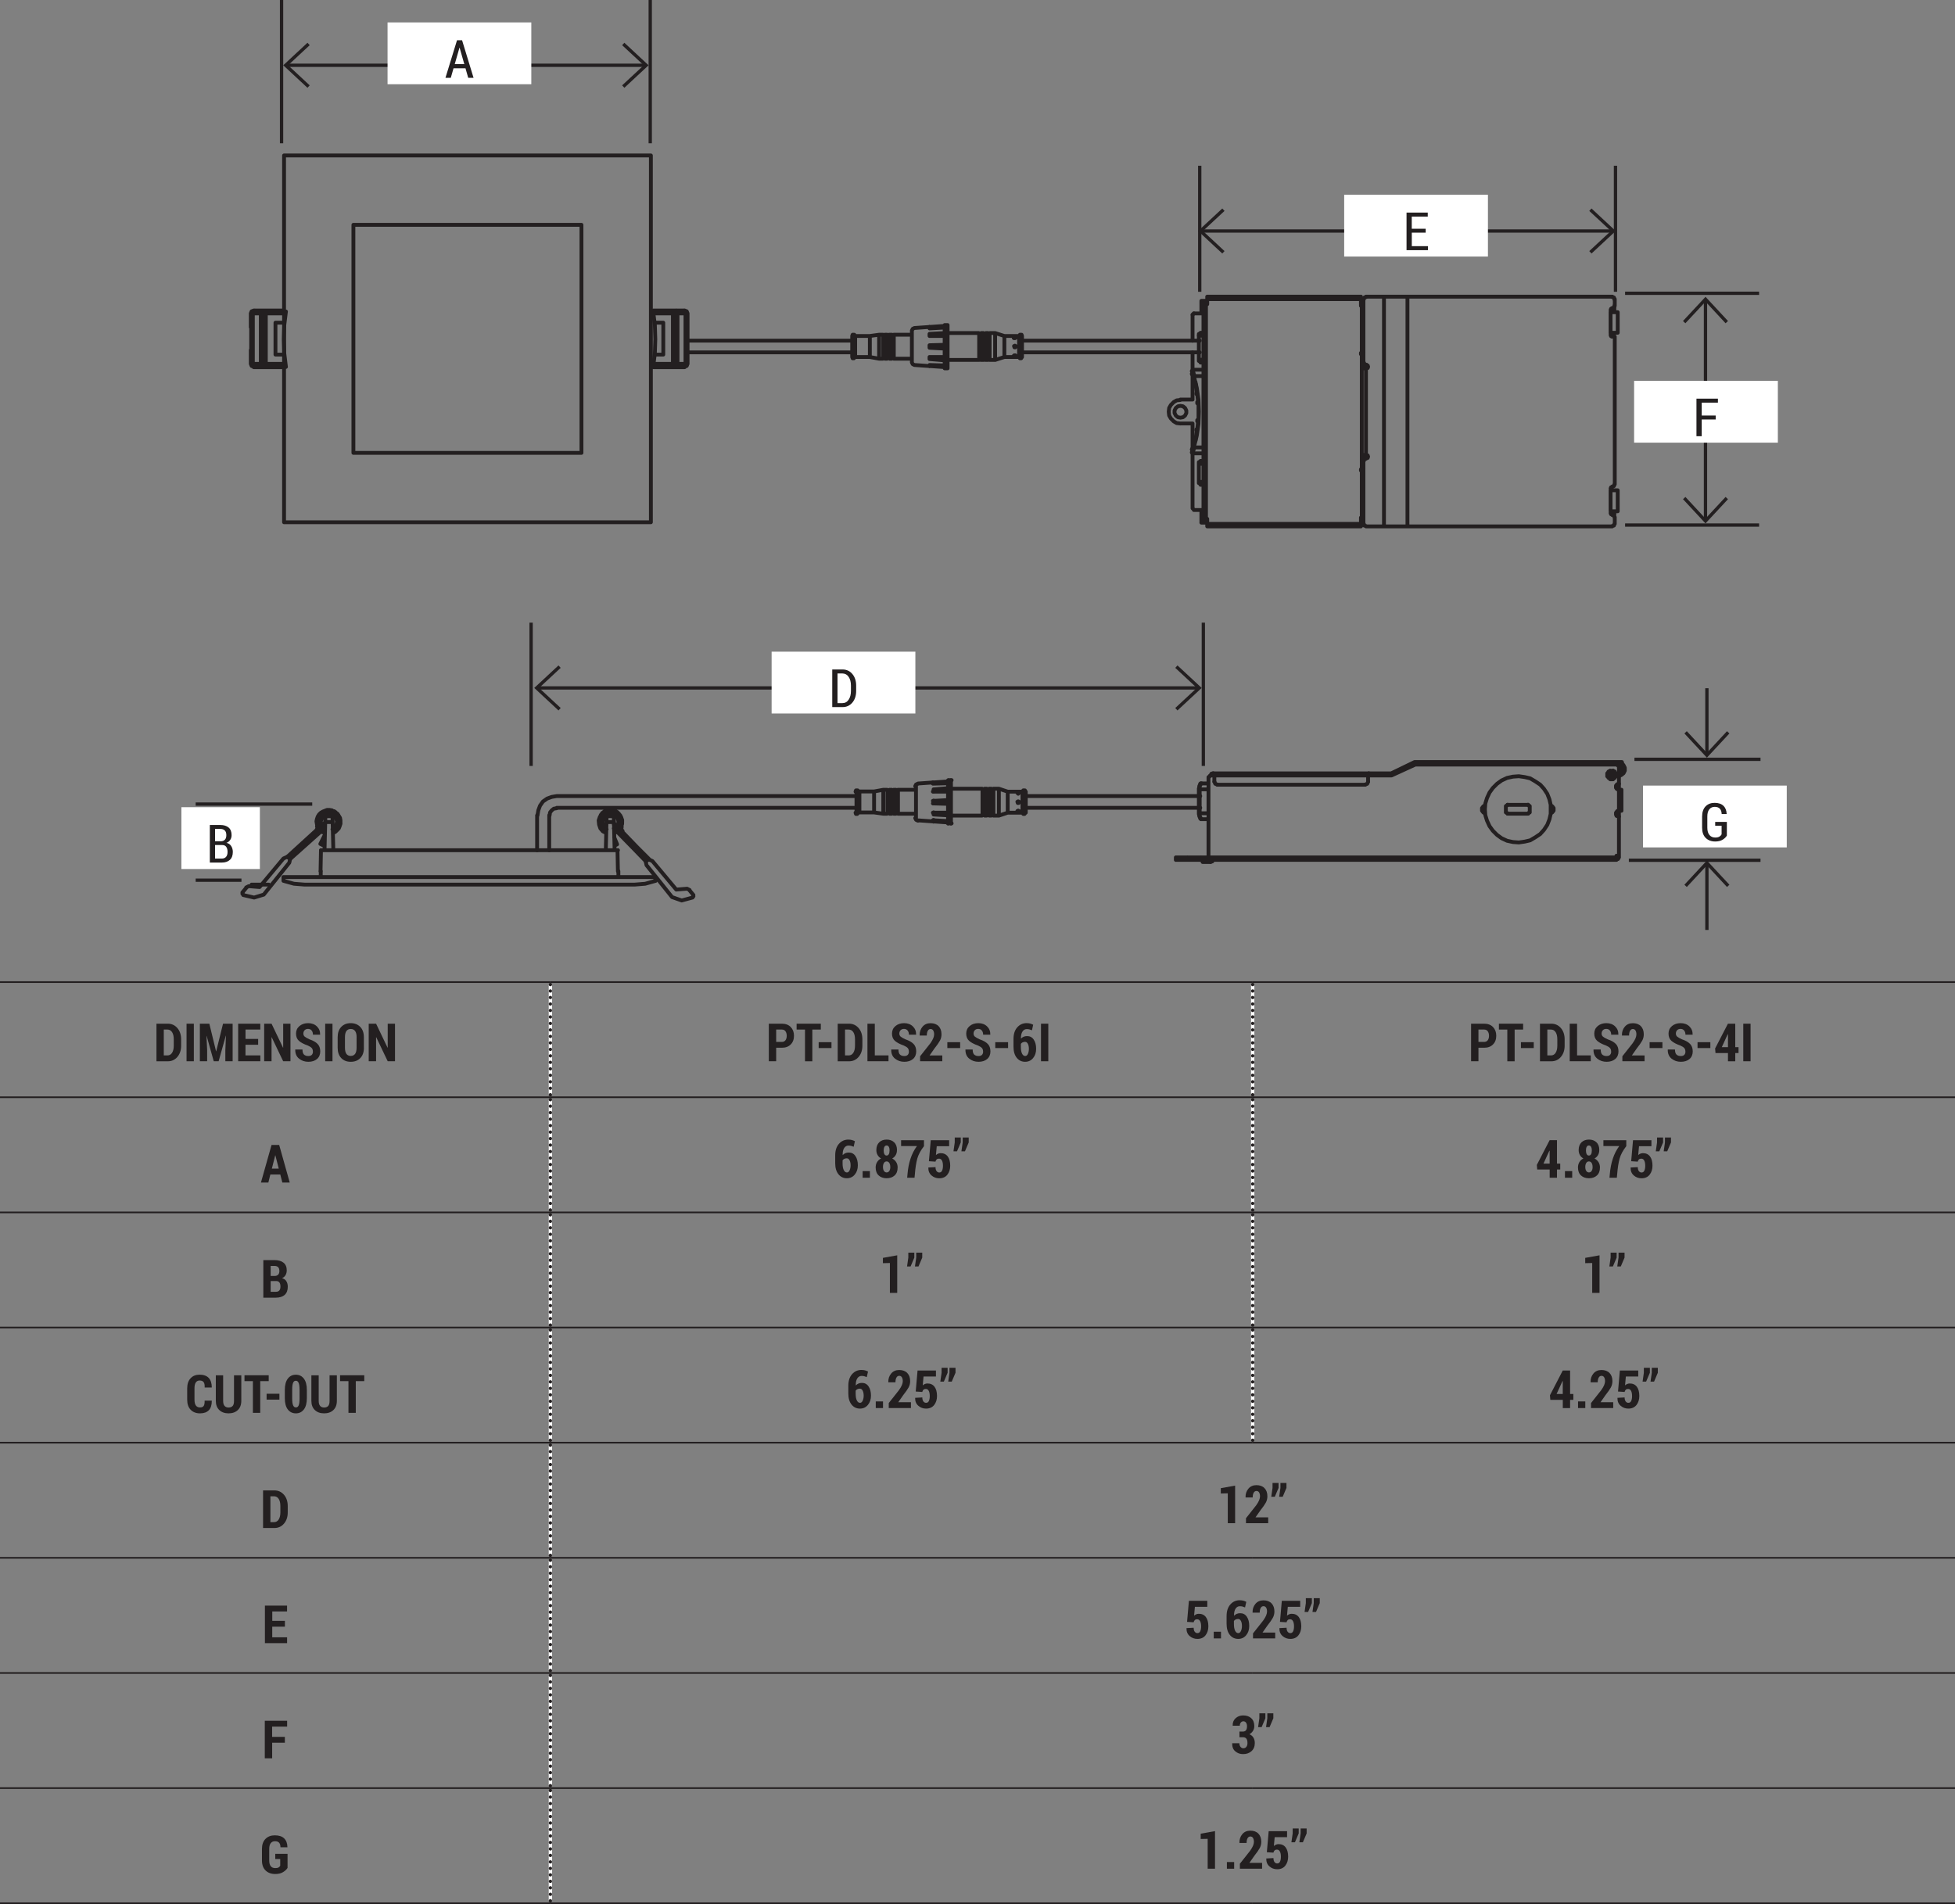<?xml version="1.0" encoding="UTF-8"?>
<svg id="Layer_1" xmlns="http://www.w3.org/2000/svg" viewBox="0 0 509.44 496.22">
  <rect x="0" y="0" width="509.44" height="496.22" fill="#808080" stroke="none"/>
  <defs>
    <style>
      .cls-1, .cls-2, .cls-3, .cls-4, .cls-5, .cls-6 {
        fill: none;
      }

      .cls-1, .cls-2, .cls-3, .cls-5, .cls-6 {
        stroke: #231f20;
      }

      .cls-1, .cls-2, .cls-4, .cls-6 {
        stroke-width: .86px;
      }

      .cls-1, .cls-5, .cls-6 {
        stroke-linecap: round;
        stroke-linejoin: round;
      }

      .cls-7 {
        fill: #231f20;
      }

      .cls-3 {
        stroke-width: .43px;
      }

      .cls-3, .cls-4 {
        stroke-miterlimit: 10;
      }

      .cls-4 {
        stroke: #fff;
      }

      .cls-8 {
        fill: #fff;
      }

      .cls-6 {
        stroke-dasharray: 0 1.69;
      }
    </style>
  </defs>
  <line class="cls-4" x1="143.42" y1="285.3" x2="143.42" y2="256.59"/>
  <line class="cls-4" x1="143.42" y1="315.31" x2="143.42" y2="286.59"/>
  <line class="cls-4" x1="143.42" y1="345.32" x2="143.42" y2="316.6"/>
  <line class="cls-4" x1="143.42" y1="375.33" x2="143.42" y2="346.61"/>
  <line class="cls-4" x1="143.42" y1="405.33" x2="143.42" y2="376.62"/>
  <line class="cls-4" x1="143.42" y1="435.34" x2="143.42" y2="406.62"/>
  <line class="cls-4" x1="143.42" y1="465.35" x2="143.42" y2="436.63"/>
  <line class="cls-4" x1="143.42" y1="495.35" x2="143.42" y2="466.64"/>
  <line class="cls-4" x1="326.43" y1="285.3" x2="326.43" y2="256.59"/>
  <line class="cls-4" x1="326.43" y1="315.31" x2="326.43" y2="286.59"/>
  <line class="cls-4" x1="326.43" y1="345.32" x2="326.43" y2="316.6"/>
  <line class="cls-4" x1="326.43" y1="375.33" x2="326.43" y2="346.61"/>
  <line class="cls-6" x1="143.42" y1="283.61" x2="143.42" y2="257.43"/>
  <path class="cls-1" d="M143.42,256.59h0M143.42,285.3h0"/>
  <line class="cls-6" x1="143.42" y1="313.62" x2="143.42" y2="287.44"/>
  <path class="cls-1" d="M143.42,286.59h0M143.42,315.31h0"/>
  <line class="cls-6" x1="143.42" y1="343.63" x2="143.42" y2="317.45"/>
  <path class="cls-1" d="M143.42,316.6h0M143.42,345.32h0"/>
  <line class="cls-6" x1="143.42" y1="373.64" x2="143.42" y2="347.45"/>
  <path class="cls-1" d="M143.42,346.61h0M143.42,375.33h0"/>
  <line class="cls-6" x1="143.42" y1="403.64" x2="143.42" y2="377.46"/>
  <path class="cls-1" d="M143.42,376.62h0M143.42,405.33h0"/>
  <line class="cls-6" x1="143.42" y1="433.65" x2="143.42" y2="407.47"/>
  <path class="cls-1" d="M143.42,406.62h0M143.42,435.34h0"/>
  <line class="cls-6" x1="143.42" y1="463.66" x2="143.42" y2="437.47"/>
  <path class="cls-1" d="M143.42,436.63h0M143.42,465.35h0"/>
  <line class="cls-6" x1="143.42" y1="493.67" x2="143.42" y2="467.48"/>
  <path class="cls-1" d="M143.42,466.64h0M143.42,495.35h0"/>
  <line class="cls-6" x1="326.43" y1="283.61" x2="326.43" y2="257.43"/>
  <path class="cls-1" d="M326.43,256.59h0M326.43,285.3h0"/>
  <line class="cls-6" x1="326.43" y1="313.62" x2="326.43" y2="287.44"/>
  <path class="cls-1" d="M326.43,286.59h0M326.43,315.31h0"/>
  <line class="cls-6" x1="326.43" y1="343.63" x2="326.43" y2="317.45"/>
  <path class="cls-1" d="M326.43,316.6h0M326.43,345.32h0"/>
  <line class="cls-6" x1="326.43" y1="373.64" x2="326.43" y2="347.45"/>
  <path class="cls-1" d="M326.43,346.61h0M326.43,375.33h0"/>
  <line class="cls-3" y1="255.94" x2="143.42" y2="255.94"/>
  <line class="cls-3" x1="143.42" y1="255.94" x2="326.43" y2="255.94"/>
  <line class="cls-3" x1="326.43" y1="255.94" x2="509.44" y2="255.94"/>
  <line class="cls-3" y1="285.95" x2="143.42" y2="285.95"/>
  <line class="cls-3" x1="143.42" y1="285.95" x2="326.43" y2="285.95"/>
  <line class="cls-3" x1="326.43" y1="285.95" x2="509.44" y2="285.95"/>
  <line class="cls-3" y1="315.96" x2="143.42" y2="315.96"/>
  <line class="cls-3" x1="143.42" y1="315.96" x2="326.43" y2="315.96"/>
  <line class="cls-3" x1="326.43" y1="315.96" x2="509.44" y2="315.96"/>
  <line class="cls-3" y1="345.96" x2="143.42" y2="345.96"/>
  <line class="cls-3" x1="143.42" y1="345.96" x2="326.43" y2="345.96"/>
  <line class="cls-3" x1="326.43" y1="345.96" x2="509.44" y2="345.96"/>
  <line class="cls-3" y1="375.97" x2="143.42" y2="375.97"/>
  <line class="cls-3" x1="143.42" y1="375.97" x2="326.43" y2="375.97"/>
  <line class="cls-3" x1="326.43" y1="375.97" x2="509.44" y2="375.97"/>
  <line class="cls-3" y1="405.98" x2="143.42" y2="405.98"/>
  <line class="cls-3" x1="143.42" y1="405.98" x2="326.43" y2="405.98"/>
  <line class="cls-3" x1="326.43" y1="405.98" x2="509.44" y2="405.98"/>
  <line class="cls-3" y1="435.99" x2="143.42" y2="435.99"/>
  <line class="cls-3" x1="143.42" y1="435.99" x2="326.43" y2="435.99"/>
  <line class="cls-3" x1="326.43" y1="435.99" x2="509.44" y2="435.99"/>
  <line class="cls-3" y1="465.99" x2="143.42" y2="465.99"/>
  <line class="cls-3" x1="143.42" y1="465.99" x2="326.43" y2="465.99"/>
  <line class="cls-3" x1="326.43" y1="465.99" x2="509.44" y2="465.99"/>
  <line class="cls-3" y1="496" x2="143.42" y2="496"/>
  <line class="cls-3" x1="143.42" y1="496" x2="326.43" y2="496"/>
  <line class="cls-3" x1="326.43" y1="496" x2="509.44" y2="496"/>
  <g>
    <path class="cls-7" d="M40.77,276.57v-9.79h2.96c1,0,1.83.38,2.49,1.14.65.76.98,1.74.98,2.94v1.65c0,1.2-.33,2.17-.98,2.93-.65.76-1.48,1.14-2.49,1.14h-2.96ZM42.68,268.31v6.74h.94c.53,0,.94-.23,1.23-.7.29-.46.43-1.08.43-1.85v-1.66c0-.76-.14-1.38-.43-1.84-.29-.46-.7-.69-1.23-.69h-.94Z"/>
    <path class="cls-7" d="M50.51,276.57h-1.9v-9.79h1.9v9.79Z"/>
    <path class="cls-7" d="M54.55,266.78l1.75,7.19h.04l1.78-7.19h2.5v9.79h-1.9v-2.84l.16-3.81h-.04s-1.87,6.65-1.87,6.65h-1.27l-1.85-6.6h-.04s.17,3.76.17,3.76v2.84h-1.9v-9.79h2.48Z"/>
    <path class="cls-7" d="M67.26,272.27h-3.29v2.77h3.87v1.53h-5.78v-9.79h5.77v1.53h-3.85v2.44h3.29v1.53Z"/>
    <path class="cls-7" d="M75.69,276.57h-1.9l-2.99-6.26h-.04v6.26h-1.92v-9.79h1.92l2.99,6.25h.04v-6.25h1.9v9.79Z"/>
    <path class="cls-7" d="M81.53,274.02c0-.38-.1-.68-.3-.9-.2-.22-.54-.44-1.04-.66-1.02-.35-1.78-.76-2.29-1.21-.51-.45-.76-1.08-.76-1.89s.3-1.46.89-1.96c.59-.5,1.35-.76,2.27-.76s1.69.28,2.27.84c.58.56.87,1.27.85,2.13v.04h-1.87c0-.45-.11-.81-.34-1.09-.22-.28-.54-.42-.95-.42-.38,0-.68.12-.89.35-.21.23-.32.52-.32.87,0,.32.12.59.36.8s.65.44,1.24.7c.93.31,1.63.71,2.1,1.19.47.48.7,1.13.7,1.95s-.28,1.51-.85,1.99c-.56.48-1.32.72-2.25.72s-1.74-.27-2.42-.82c-.68-.54-1.01-1.33-.99-2.34v-.04h1.88c0,.61.13,1.04.38,1.3.26.26.64.4,1.16.4.4,0,.7-.11.9-.32.2-.22.29-.51.29-.87Z"/>
    <path class="cls-7" d="M86.64,276.57h-1.9v-9.79h1.9v9.79Z"/>
    <path class="cls-7" d="M94.83,273.05c0,1.15-.31,2.04-.94,2.69s-1.45.97-2.49.97-1.86-.32-2.48-.97-.93-1.54-.93-2.69v-2.74c0-1.14.31-2.04.93-2.69s1.44-.98,2.47-.98,1.86.33,2.49.98c.63.65.94,1.55.94,2.69v2.74ZM92.93,270.29c0-.7-.13-1.23-.39-1.59-.26-.36-.64-.54-1.14-.54s-.88.18-1.13.53c-.25.35-.38.89-.38,1.59v2.77c0,.71.13,1.24.38,1.6.26.35.63.53,1.13.53s.87-.18,1.13-.53c.26-.36.39-.89.39-1.6v-2.77Z"/>
    <path class="cls-7" d="M102.93,276.57h-1.9l-2.99-6.26h-.04v6.26h-1.92v-9.79h1.92l2.99,6.25h.04v-6.25h1.9v9.79Z"/>
  </g>
  <g>
    <path class="cls-7" d="M202.26,273.05v3.52h-1.92v-9.79h3.4c.98,0,1.75.29,2.31.87s.85,1.33.85,2.27-.28,1.7-.85,2.27c-.57.58-1.34.86-2.31.86h-1.49ZM202.26,271.53h1.49c.41,0,.72-.15.94-.45.22-.3.32-.68.32-1.15s-.11-.85-.32-1.16c-.21-.31-.53-.46-.94-.46h-1.49v3.22Z"/>
    <path class="cls-7" d="M213.89,268.31h-2.21v8.27h-1.91v-8.27h-2.19v-1.53h6.31v1.53Z"/>
    <path class="cls-7" d="M216.67,273.13h-3.34v-1.53h3.34v1.53Z"/>
    <path class="cls-7" d="M218.29,276.57v-9.79h2.96c1,0,1.83.38,2.49,1.14.65.76.98,1.74.98,2.94v1.65c0,1.2-.33,2.17-.98,2.93-.65.76-1.48,1.14-2.49,1.14h-2.96ZM220.2,268.31v6.74h.94c.53,0,.94-.23,1.23-.7.29-.46.43-1.08.43-1.85v-1.66c0-.76-.14-1.38-.43-1.84-.29-.46-.7-.69-1.23-.69h-.94Z"/>
    <path class="cls-7" d="M227.95,275.04h3.58v1.53h-5.49v-9.79h1.92v8.27Z"/>
    <path class="cls-7" d="M236.83,274.02c0-.38-.1-.68-.3-.9-.2-.22-.54-.44-1.04-.66-1.02-.35-1.78-.76-2.29-1.21-.51-.45-.76-1.08-.76-1.89s.3-1.46.89-1.96c.59-.5,1.35-.76,2.27-.76s1.69.28,2.27.84c.58.56.87,1.27.85,2.13v.04h-1.87c0-.45-.11-.81-.34-1.09-.22-.28-.54-.42-.95-.42-.38,0-.68.12-.89.35-.21.23-.32.52-.32.87,0,.32.12.59.36.8s.65.44,1.24.7c.93.31,1.63.71,2.1,1.19.47.48.7,1.13.7,1.95s-.28,1.51-.85,1.99c-.56.48-1.32.72-2.25.72s-1.74-.27-2.42-.82c-.68-.54-1.01-1.33-.99-2.34v-.04h1.88c0,.61.13,1.04.38,1.3.26.26.64.4,1.16.4.4,0,.7-.11.9-.32.2-.22.29-.51.29-.87Z"/>
    <path class="cls-7" d="M245.54,276.57h-5.78v-1.3l2.67-3.38c.35-.5.61-.94.76-1.31.15-.37.23-.71.23-1.02,0-.42-.08-.75-.24-1.01-.16-.26-.39-.38-.7-.38s-.55.16-.72.47c-.17.31-.25.72-.25,1.22h-1.86v-.03c-.03-.89.22-1.64.74-2.26.52-.62,1.22-.92,2.1-.92s1.6.26,2.1.78c.5.52.75,1.23.75,2.12,0,.6-.14,1.16-.42,1.67s-.75,1.18-1.4,2l-1.28,1.83h3.31v1.53Z"/>
    <path class="cls-7" d="M250.2,273.13h-3.34v-1.53h3.34v1.53Z"/>
    <path class="cls-7" d="M256.17,274.02c0-.38-.1-.68-.3-.9-.2-.22-.54-.44-1.04-.66-1.02-.35-1.78-.76-2.29-1.21-.51-.45-.76-1.08-.76-1.89s.3-1.46.89-1.96c.59-.5,1.35-.76,2.27-.76s1.69.28,2.27.84c.58.56.87,1.27.85,2.13v.04h-1.87c0-.45-.11-.81-.34-1.09-.22-.28-.54-.42-.95-.42-.38,0-.68.12-.89.35-.21.23-.32.52-.32.87,0,.32.12.59.36.8s.65.44,1.24.7c.93.31,1.63.71,2.1,1.19.47.48.7,1.13.7,1.95s-.28,1.51-.85,1.99c-.56.48-1.32.72-2.25.72s-1.74-.27-2.42-.82c-.68-.54-1.01-1.33-.99-2.34v-.04h1.88c0,.61.13,1.04.38,1.3.26.26.64.4,1.16.4.4,0,.7-.11.9-.32.2-.22.29-.51.29-.87Z"/>
    <path class="cls-7" d="M262.69,273.13h-3.34v-1.53h3.34v1.53Z"/>
    <path class="cls-7" d="M267.56,266.64c.32,0,.61.03.87.1.26.07.53.17.8.31l-.32,1.45c-.24-.1-.46-.18-.66-.23-.2-.05-.43-.08-.69-.08-.47,0-.84.21-1.12.64s-.41,1.02-.4,1.8l.03.03c.18-.2.4-.36.67-.48s.58-.17.91-.17c.74,0,1.32.31,1.73.93.42.62.62,1.42.62,2.39s-.27,1.79-.8,2.42c-.53.64-1.22.96-2.06.96-.91,0-1.64-.35-2.2-1.05-.56-.7-.84-1.66-.84-2.88v-2.02c0-1.27.32-2.27.97-3.02.65-.74,1.48-1.11,2.48-1.11ZM267.15,271.51c-.26,0-.49.05-.68.14-.19.09-.34.22-.45.39v.77c0,.77.1,1.35.31,1.77s.48.62.83.62c.29,0,.52-.18.69-.55s.26-.8.26-1.31c0-.54-.09-.98-.27-1.32-.18-.34-.41-.5-.69-.5Z"/>
    <path class="cls-7" d="M273.17,276.57h-1.9v-9.79h1.9v9.79Z"/>
  </g>
  <g>
    <path class="cls-7" d="M385.26,273.05v3.52h-1.92v-9.79h3.4c.98,0,1.75.29,2.31.87s.85,1.33.85,2.27-.28,1.7-.85,2.27c-.57.58-1.34.86-2.31.86h-1.49ZM385.26,271.53h1.49c.41,0,.72-.15.94-.45.22-.3.32-.68.32-1.15s-.11-.85-.32-1.16c-.21-.31-.53-.46-.94-.46h-1.49v3.22Z"/>
    <path class="cls-7" d="M396.9,268.31h-2.21v8.27h-1.91v-8.27h-2.19v-1.53h6.31v1.53Z"/>
    <path class="cls-7" d="M399.67,273.13h-3.34v-1.53h3.34v1.53Z"/>
    <path class="cls-7" d="M401.29,276.57v-9.79h2.96c1,0,1.83.38,2.49,1.14.65.76.98,1.74.98,2.94v1.65c0,1.2-.33,2.17-.98,2.93-.65.76-1.48,1.14-2.49,1.14h-2.96ZM403.21,268.31v6.74h.94c.53,0,.94-.23,1.23-.7.29-.46.43-1.08.43-1.85v-1.66c0-.76-.14-1.38-.43-1.84-.29-.46-.7-.69-1.23-.69h-.94Z"/>
    <path class="cls-7" d="M410.95,275.04h3.58v1.53h-5.49v-9.79h1.92v8.27Z"/>
    <path class="cls-7" d="M419.83,274.02c0-.38-.1-.68-.3-.9-.2-.22-.54-.44-1.04-.66-1.02-.35-1.78-.76-2.29-1.21-.51-.45-.76-1.08-.76-1.89s.3-1.46.89-1.96c.59-.5,1.35-.76,2.27-.76s1.69.28,2.27.84c.58.56.87,1.27.85,2.13v.04h-1.87c0-.45-.11-.81-.34-1.09-.22-.28-.54-.42-.95-.42-.38,0-.68.12-.89.35-.21.23-.32.52-.32.87,0,.32.12.59.36.8s.65.44,1.24.7c.93.31,1.63.71,2.1,1.19.47.48.7,1.13.7,1.95s-.28,1.51-.85,1.99c-.56.48-1.32.72-2.25.72s-1.74-.27-2.42-.82c-.68-.54-1.01-1.33-.99-2.34v-.04h1.88c0,.61.13,1.04.38,1.3.26.26.64.4,1.16.4.4,0,.7-.11.9-.32.2-.22.29-.51.29-.87Z"/>
    <path class="cls-7" d="M428.54,276.57h-5.78v-1.3l2.67-3.38c.35-.5.61-.94.76-1.31.15-.37.23-.71.23-1.02,0-.42-.08-.75-.24-1.01-.16-.26-.39-.38-.7-.38s-.55.16-.72.47c-.17.31-.25.72-.25,1.22h-1.86v-.03c-.03-.89.22-1.64.74-2.26.52-.62,1.22-.92,2.1-.92s1.6.26,2.1.78c.5.52.75,1.23.75,2.12,0,.6-.14,1.16-.42,1.67s-.75,1.18-1.4,2l-1.28,1.83h3.31v1.53Z"/>
    <path class="cls-7" d="M433.2,273.13h-3.34v-1.53h3.34v1.53Z"/>
    <path class="cls-7" d="M439.18,274.02c0-.38-.1-.68-.3-.9-.2-.22-.54-.44-1.04-.66-1.02-.35-1.78-.76-2.29-1.21-.51-.45-.76-1.08-.76-1.89s.3-1.46.89-1.96c.59-.5,1.35-.76,2.27-.76s1.69.28,2.27.84c.58.56.87,1.27.85,2.13v.04h-1.87c0-.45-.11-.81-.34-1.09-.22-.28-.54-.42-.95-.42-.38,0-.68.12-.89.35-.21.23-.32.52-.32.87,0,.32.12.59.36.8s.65.44,1.24.7c.93.31,1.63.71,2.1,1.19.47.48.7,1.13.7,1.95s-.28,1.51-.85,1.99c-.56.48-1.32.72-2.25.72s-1.74-.27-2.42-.82c-.68-.54-1.01-1.33-.99-2.34v-.04h1.88c0,.61.13,1.04.38,1.3.26.26.64.4,1.16.4.4,0,.7-.11.9-.32.2-.22.29-.51.29-.87Z"/>
    <path class="cls-7" d="M445.69,273.13h-3.34v-1.53h3.34v1.53Z"/>
    <path class="cls-7" d="M452.18,272.9h.85v1.53h-.85v2.15h-1.9v-2.15h-3.25l-.1-1.19,3.34-6.46h1.91v6.12ZM448.67,272.9h1.61v-3.38h-.04s-.1.17-.1.17l-1.47,3.21Z"/>
    <path class="cls-7" d="M456.17,276.57h-1.9v-9.79h1.9v9.79Z"/>
  </g>
  <path class="cls-7" d="M73.03,306.08h-2.58l-.52,2.09h-1.93l2.76-9.79h1.99l2.75,9.79h-1.93l-.53-2.09ZM70.84,304.55h1.8l-.88-3.46h-.04l-.88,3.46Z"/>
  <g>
    <path class="cls-7" d="M221.1,296.99c.32,0,.61.03.87.1.26.07.53.17.8.31l-.32,1.45c-.24-.1-.46-.18-.66-.23-.2-.05-.43-.08-.69-.08-.47,0-.84.21-1.12.64s-.41,1.02-.4,1.8l.03.03c.18-.2.4-.36.67-.48s.58-.17.91-.17c.74,0,1.32.31,1.73.93.42.62.62,1.42.62,2.39s-.27,1.79-.8,2.42c-.53.64-1.22.96-2.06.96-.91,0-1.64-.35-2.2-1.05-.56-.7-.84-1.66-.84-2.88v-2.02c0-1.27.32-2.27.97-3.02.65-.74,1.48-1.11,2.48-1.11ZM220.69,301.86c-.26,0-.49.05-.68.14-.19.09-.34.22-.45.39v.77c0,.77.1,1.35.31,1.77s.48.62.83.62c.29,0,.52-.18.69-.55s.26-.8.26-1.31c0-.54-.09-.98-.27-1.32-.18-.34-.41-.5-.69-.5Z"/>
    <path class="cls-7" d="M226.68,306.93h-1.89v-1.73h1.89v1.73Z"/>
    <path class="cls-7" d="M233.73,299.73c0,.49-.11.93-.33,1.3-.22.38-.53.67-.91.88.44.22.78.54,1.04.94.25.4.38.87.38,1.39,0,.91-.26,1.61-.79,2.09-.52.48-1.21.73-2.07.73s-1.55-.24-2.08-.73c-.53-.49-.79-1.18-.79-2.09,0-.52.13-.99.38-1.4.25-.41.6-.72,1.04-.94-.39-.21-.69-.5-.91-.88-.22-.38-.33-.81-.33-1.3,0-.87.25-1.54.74-2.02.49-.48,1.14-.72,1.95-.72s1.46.24,1.95.72c.5.48.74,1.15.74,2.02ZM231.99,304.11c0-.44-.09-.79-.26-1.05s-.41-.39-.69-.39-.52.13-.69.39-.26.61-.26,1.05.08.8.26,1.05c.17.25.4.38.7.38s.52-.13.69-.38c.17-.25.26-.6.26-1.05ZM231.81,299.82c0-.4-.07-.72-.2-.95-.13-.23-.32-.35-.57-.35s-.44.11-.57.34c-.13.23-.2.55-.2.96s.07.74.2.97c.13.24.32.35.57.35s.44-.12.57-.35.19-.56.19-.98Z"/>
    <path class="cls-7" d="M240.79,298.67c-.88,1.13-1.47,2.22-1.76,3.27s-.5,2.4-.63,4.05l-.09.94h-1.92l.09-.94c.12-1.47.38-2.81.78-4.02.4-1.22.96-2.32,1.68-3.3h-4.13v-1.53h5.96v1.53Z"/>
    <path class="cls-7" d="M242.06,302.6l.48-5.46h4.79v1.57h-3.23l-.21,2.31c.14-.14.31-.25.52-.35.21-.09.43-.14.66-.15.82-.01,1.44.27,1.88.84s.66,1.39.66,2.43c0,.93-.25,1.71-.74,2.34-.5.63-1.2.94-2.12.94-.78,0-1.45-.25-2.02-.75-.57-.5-.84-1.18-.82-2.03v-.03s1.87-.1,1.87-.1c0,.44.09.78.27,1.03.18.24.42.37.71.37.34,0,.58-.16.73-.48.15-.32.23-.74.23-1.26,0-.58-.08-1.04-.26-1.37-.17-.34-.43-.5-.78-.5-.26,0-.47.07-.61.21s-.24.33-.3.57l-1.7-.11Z"/>
    <path class="cls-7" d="M250.36,297.73l-.98,2.31h-.92l.33-2.31v-1.29h1.57v1.29ZM252.43,297.73l-.98,2.31h-.92l.33-2.31v-1.29h1.57v1.29Z"/>
  </g>
  <g>
    <path class="cls-7" d="M405.72,303.25h.85v1.53h-.85v2.15h-1.9v-2.15h-3.25l-.1-1.19,3.34-6.46h1.91v6.12ZM402.2,303.25h1.61v-3.38h-.04s-.1.17-.1.17l-1.47,3.21Z"/>
    <path class="cls-7" d="M409.69,306.93h-1.89v-1.73h1.89v1.73Z"/>
    <path class="cls-7" d="M416.74,299.73c0,.49-.11.93-.33,1.3-.22.38-.53.67-.91.88.44.22.78.54,1.04.94.25.4.38.87.38,1.39,0,.91-.26,1.61-.79,2.09-.52.48-1.21.73-2.07.73s-1.55-.24-2.08-.73c-.53-.49-.79-1.18-.79-2.09,0-.52.13-.99.38-1.4.25-.41.6-.72,1.04-.94-.39-.21-.69-.5-.91-.88-.22-.38-.33-.81-.33-1.3,0-.87.25-1.54.74-2.02.49-.48,1.14-.72,1.95-.72s1.46.24,1.95.72c.5.48.74,1.15.74,2.02ZM415,304.11c0-.44-.09-.79-.26-1.05s-.41-.39-.69-.39-.52.13-.69.39-.26.61-.26,1.05.08.8.26,1.05c.17.25.4.38.7.38s.52-.13.69-.38c.17-.25.26-.6.26-1.05ZM414.81,299.82c0-.4-.07-.72-.2-.95-.13-.23-.32-.35-.57-.35s-.44.11-.57.34c-.13.23-.2.55-.2.96s.07.74.2.97c.13.24.32.35.57.35s.44-.12.57-.35.19-.56.19-.98Z"/>
    <path class="cls-7" d="M423.8,298.67c-.88,1.13-1.47,2.22-1.76,3.27s-.5,2.4-.63,4.05l-.09.94h-1.92l.09-.94c.12-1.47.38-2.81.78-4.02.4-1.22.96-2.32,1.68-3.3h-4.13v-1.53h5.96v1.53Z"/>
    <path class="cls-7" d="M425.06,302.6l.48-5.46h4.79v1.57h-3.23l-.21,2.31c.14-.14.31-.25.52-.35.21-.09.43-.14.66-.15.82-.01,1.44.27,1.88.84s.66,1.39.66,2.43c0,.93-.25,1.71-.74,2.34-.5.63-1.2.94-2.12.94-.78,0-1.45-.25-2.02-.75-.57-.5-.84-1.18-.82-2.03v-.03s1.87-.1,1.87-.1c0,.44.09.78.27,1.03.18.24.42.37.71.37.34,0,.58-.16.73-.48.15-.32.23-.74.23-1.26,0-.58-.08-1.04-.26-1.37-.17-.34-.43-.5-.78-.5-.26,0-.47.07-.61.21s-.24.33-.3.57l-1.7-.11Z"/>
    <path class="cls-7" d="M433.37,297.73l-.98,2.31h-.92l.33-2.31v-1.29h1.57v1.29ZM435.43,297.73l-.98,2.31h-.92l.33-2.31v-1.29h1.57v1.29Z"/>
  </g>
  <path class="cls-7" d="M68.62,338.18v-9.79h2.89c1.01,0,1.8.22,2.36.67.57.45.85,1.12.85,2,0,.47-.1.88-.31,1.24-.21.36-.52.63-.93.81.52.12.9.38,1.14.79.25.4.37.88.37,1.42,0,.94-.27,1.65-.8,2.13-.54.48-1.3.73-2.3.73h-3.27ZM70.53,332.52h1.06c.39,0,.69-.12.9-.34.21-.22.31-.53.31-.94,0-.46-.11-.79-.32-1.01-.22-.21-.54-.32-.98-.32h-.97v2.61ZM70.53,333.86v2.79h1.35c.4,0,.71-.11.9-.34.2-.22.3-.56.3-1,0-.47-.08-.83-.26-1.08s-.44-.38-.82-.38h-1.48Z"/>
  <g>
    <path class="cls-7" d="M233.8,336.94h-1.91v-7.79l-1.82.04v-1.38l3.73-.67v9.8Z"/>
    <path class="cls-7" d="M238.26,327.74l-.98,2.31h-.92l.33-2.31v-1.29h1.57v1.29ZM240.32,327.74l-.98,2.31h-.92l.33-2.31v-1.29h1.57v1.29Z"/>
  </g>
  <g>
    <path class="cls-7" d="M416.81,336.94h-1.91v-7.79l-1.82.04v-1.38l3.73-.67v9.8Z"/>
    <path class="cls-7" d="M421.27,327.74l-.98,2.31h-.92l.33-2.31v-1.29h1.57v1.29ZM423.33,327.74l-.98,2.31h-.92l.33-2.31v-1.29h1.57v1.29Z"/>
  </g>
  <g>
    <path class="cls-7" d="M55.17,365.04l.02.04c0,1.08-.25,1.89-.77,2.43s-1.29.82-2.3.82-1.82-.31-2.43-.93c-.61-.62-.91-1.5-.91-2.64v-2.93c0-1.13.29-2.01.88-2.64.58-.63,1.37-.94,2.35-.94,1.04,0,1.83.28,2.36.83s.81,1.38.82,2.47l-.02.04h-1.84c.03-.64-.06-1.11-.26-1.39-.2-.28-.55-.43-1.06-.43-.43,0-.76.17-.99.51-.23.34-.34.85-.34,1.53v2.94c0,.69.12,1.21.37,1.54.24.34.6.5,1.07.5s.78-.13.96-.4c.18-.27.26-.72.24-1.37h1.84Z"/>
    <path class="cls-7" d="M62.88,358.4v6.66c0,1.04-.31,1.85-.92,2.42-.61.57-1.41.85-2.4.85s-1.79-.28-2.4-.85c-.61-.57-.92-1.37-.92-2.41v-6.66h1.91v6.66c0,.6.12,1.04.37,1.32s.59.42,1.04.42.81-.13,1.06-.4.36-.71.36-1.34v-6.66h1.9Z"/>
    <path class="cls-7" d="M70.02,359.93h-2.21v8.27h-1.91v-8.27h-2.19v-1.53h6.31v1.53Z"/>
    <path class="cls-7" d="M72.81,364.75h-3.34v-1.53h3.34v1.53Z"/>
    <path class="cls-7" d="M79.96,364.35c0,1.31-.26,2.29-.78,2.97-.52.67-1.21,1.01-2.08,1.01s-1.58-.34-2.1-1.01c-.52-.67-.78-1.66-.78-2.97v-2.1c0-1.3.26-2.29.78-2.97.52-.68,1.21-1.02,2.09-1.02s1.57.34,2.09,1.02c.52.68.78,1.67.78,2.97v2.1ZM78.05,362.08c0-.79-.08-1.37-.25-1.73-.17-.36-.4-.53-.69-.51h-.04c-.3-.02-.53.15-.69.51-.16.36-.24.94-.24,1.73v2.43c0,.8.08,1.38.25,1.75.17.37.4.53.7.51h.04c.3.03.52-.14.69-.5.16-.36.24-.95.24-1.75v-2.43Z"/>
    <path class="cls-7" d="M87.78,358.4v6.66c0,1.04-.31,1.85-.92,2.42-.61.57-1.41.85-2.4.85s-1.79-.28-2.4-.85c-.61-.57-.92-1.37-.92-2.41v-6.66h1.91v6.66c0,.6.12,1.04.37,1.32s.59.42,1.04.42.81-.13,1.06-.4.36-.71.36-1.34v-6.66h1.9Z"/>
    <path class="cls-7" d="M94.92,359.93h-2.21v8.27h-1.91v-8.27h-2.19v-1.53h6.31v1.53Z"/>
  </g>
  <g>
    <path class="cls-7" d="M224.52,357.02c.32,0,.61.03.87.1.26.07.53.17.8.31l-.32,1.45c-.24-.1-.46-.18-.66-.23-.2-.05-.43-.08-.69-.08-.47,0-.84.21-1.12.64s-.41,1.02-.4,1.8l.03.03c.18-.2.4-.36.67-.48s.58-.17.91-.17c.74,0,1.32.31,1.73.93.42.62.62,1.42.62,2.39s-.27,1.79-.8,2.42c-.53.64-1.22.96-2.06.96-.91,0-1.64-.35-2.2-1.05-.56-.7-.84-1.66-.84-2.88v-2.02c0-1.27.32-2.27.97-3.02.65-.74,1.48-1.11,2.48-1.11ZM224.1,361.89c-.26,0-.49.05-.68.14-.19.09-.34.22-.45.39v.77c0,.77.1,1.35.31,1.77s.48.62.83.62c.29,0,.52-.18.69-.55s.26-.8.26-1.31c0-.54-.09-.98-.27-1.32-.18-.34-.41-.5-.69-.5Z"/>
    <path class="cls-7" d="M230.1,366.95h-1.89v-1.73h1.89v1.73Z"/>
    <path class="cls-7" d="M237.37,366.95h-5.78v-1.3l2.67-3.38c.35-.5.61-.94.76-1.31.15-.37.23-.71.23-1.02,0-.42-.08-.75-.24-1.01-.16-.26-.39-.38-.7-.38s-.55.16-.72.47c-.17.31-.25.72-.25,1.22h-1.86v-.03c-.03-.89.22-1.64.74-2.26.52-.62,1.22-.92,2.1-.92s1.6.26,2.1.78c.5.52.75,1.23.75,2.12,0,.6-.14,1.16-.42,1.67s-.75,1.18-1.4,2l-1.28,1.83h3.31v1.53Z"/>
    <path class="cls-7" d="M238.62,362.62l.48-5.46h4.79v1.57h-3.23l-.21,2.31c.14-.14.31-.25.52-.35.21-.09.43-.14.66-.15.82-.01,1.44.27,1.88.84s.66,1.39.66,2.43c0,.93-.25,1.71-.74,2.34-.5.63-1.2.94-2.12.94-.78,0-1.45-.25-2.02-.75-.57-.5-.84-1.18-.82-2.03v-.03s1.87-.1,1.87-.1c0,.44.09.78.27,1.03.18.24.42.37.71.37.34,0,.58-.16.73-.48.15-.32.23-.74.23-1.26,0-.58-.08-1.04-.26-1.37-.17-.34-.43-.5-.78-.5-.26,0-.47.07-.61.21s-.24.33-.3.57l-1.7-.11Z"/>
    <path class="cls-7" d="M246.93,357.75l-.98,2.31h-.92l.33-2.31v-1.29h1.57v1.29ZM248.99,357.75l-.98,2.31h-.92l.33-2.31v-1.29h1.57v1.29Z"/>
  </g>
  <g>
    <path class="cls-7" d="M409.14,363.28h.85v1.53h-.85v2.15h-1.9v-2.15h-3.25l-.1-1.19,3.34-6.46h1.91v6.12ZM405.62,363.28h1.61v-3.38h-.04s-.1.17-.1.17l-1.47,3.21Z"/>
    <path class="cls-7" d="M413.1,366.95h-1.89v-1.73h1.89v1.73Z"/>
    <path class="cls-7" d="M420.37,366.95h-5.78v-1.3l2.67-3.38c.35-.5.61-.94.76-1.31.15-.37.23-.71.23-1.02,0-.42-.08-.75-.24-1.01-.16-.26-.39-.38-.7-.38s-.55.16-.72.47c-.17.31-.25.72-.25,1.22h-1.86v-.03c-.03-.89.22-1.64.74-2.26.52-.62,1.22-.92,2.1-.92s1.6.26,2.1.78c.5.52.75,1.23.75,2.12,0,.6-.14,1.16-.42,1.67s-.75,1.18-1.4,2l-1.28,1.83h3.31v1.53Z"/>
    <path class="cls-7" d="M421.63,362.62l.48-5.46h4.79v1.57h-3.23l-.21,2.31c.14-.14.31-.25.52-.35.21-.09.43-.14.66-.15.82-.01,1.44.27,1.88.84s.66,1.39.66,2.43c0,.93-.25,1.71-.74,2.34-.5.63-1.2.94-2.12.94-.78,0-1.45-.25-2.02-.75-.57-.5-.84-1.18-.82-2.03v-.03s1.87-.1,1.87-.1c0,.44.09.78.27,1.03.18.24.42.37.71.37.34,0,.58-.16.73-.48.15-.32.23-.74.23-1.26,0-.58-.08-1.04-.26-1.37-.17-.34-.43-.5-.78-.5-.26,0-.47.07-.61.21s-.24.33-.3.57l-1.7-.11Z"/>
    <path class="cls-7" d="M429.93,357.75l-.98,2.31h-.92l.33-2.31v-1.29h1.57v1.29ZM432,357.75l-.98,2.31h-.92l.33-2.31v-1.29h1.57v1.29Z"/>
  </g>
  <path class="cls-7" d="M68.55,398.2v-9.79h2.96c1,0,1.83.38,2.49,1.14.65.76.98,1.74.98,2.94v1.65c0,1.2-.33,2.17-.98,2.93-.65.76-1.48,1.14-2.49,1.14h-2.96ZM70.46,389.94v6.74h.94c.53,0,.94-.23,1.23-.7.29-.46.43-1.08.43-1.85v-1.66c0-.76-.14-1.38-.43-1.84-.29-.46-.7-.69-1.23-.69h-.94Z"/>
  <g>
    <path class="cls-7" d="M321.85,396.96h-1.91v-7.79l-1.82.04v-1.38l3.73-.67v9.8Z"/>
    <path class="cls-7" d="M330.46,396.96h-5.78v-1.3l2.67-3.38c.35-.5.61-.94.76-1.31.15-.37.23-.71.23-1.02,0-.42-.08-.75-.24-1.01-.16-.26-.39-.38-.7-.38s-.55.16-.72.47c-.17.31-.25.72-.25,1.22h-1.86v-.03c-.03-.89.22-1.64.74-2.26.52-.62,1.22-.92,2.1-.92s1.6.26,2.1.78c.5.52.75,1.23.75,2.12,0,.6-.14,1.16-.42,1.67-.28.51-.75,1.18-1.4,2l-1.28,1.83h3.31v1.53Z"/>
    <path class="cls-7" d="M333.17,387.76l-.98,2.31h-.92l.33-2.31v-1.29h1.57v1.29ZM335.23,387.76l-.98,2.31h-.92l.33-2.31v-1.29h1.57v1.29Z"/>
  </g>
  <path class="cls-7" d="M74.23,423.92h-3.29v2.77h3.87v1.53h-5.78v-9.79h5.77v1.53h-3.85v2.44h3.29v1.53Z"/>
  <g>
    <path class="cls-7" d="M309.33,422.64l.48-5.46h4.79v1.57h-3.23l-.21,2.31c.14-.14.31-.25.52-.35s.43-.14.66-.15c.82-.01,1.44.27,1.88.84.44.58.66,1.39.66,2.43,0,.93-.25,1.71-.74,2.34-.5.63-1.2.94-2.12.94-.78,0-1.45-.25-2.02-.75-.57-.5-.84-1.18-.82-2.03v-.03s1.87-.1,1.87-.1c0,.44.09.78.27,1.03.18.24.42.37.71.37.34,0,.58-.16.73-.48s.23-.74.23-1.26c0-.58-.08-1.04-.26-1.37s-.43-.5-.78-.5c-.26,0-.47.07-.61.22-.14.14-.24.33-.3.57l-1.7-.11Z"/>
    <path class="cls-7" d="M318.17,426.98h-1.89v-1.74h1.89v1.74Z"/>
    <path class="cls-7" d="M323.09,417.04c.32,0,.61.04.87.1s.53.17.8.31l-.32,1.45c-.24-.1-.46-.18-.66-.23-.2-.05-.43-.08-.69-.08-.47,0-.84.21-1.12.64s-.41,1.02-.4,1.8l.03.03c.18-.2.4-.36.67-.48s.58-.17.91-.17c.74,0,1.32.31,1.73.93.42.62.62,1.42.62,2.39s-.27,1.79-.8,2.42c-.53.64-1.22.96-2.06.96-.91,0-1.64-.35-2.2-1.05-.56-.7-.84-1.66-.84-2.88v-2.02c0-1.27.32-2.27.97-3.02s1.48-1.11,2.48-1.11ZM322.67,421.91c-.26,0-.49.05-.68.14-.19.09-.34.22-.45.39v.77c0,.77.1,1.35.31,1.77s.48.62.83.62c.29,0,.52-.18.69-.55.17-.36.26-.8.26-1.31,0-.54-.09-.98-.27-1.32s-.41-.5-.69-.5Z"/>
    <path class="cls-7" d="M332.29,426.98h-5.78v-1.3l2.67-3.38c.35-.5.61-.94.76-1.31.15-.37.23-.71.23-1.02,0-.42-.08-.75-.24-1.01-.16-.26-.39-.38-.7-.38s-.55.16-.72.47c-.17.31-.25.72-.25,1.22h-1.86v-.03c-.03-.89.22-1.64.74-2.26.52-.62,1.22-.92,2.1-.92s1.6.26,2.1.78c.5.52.75,1.23.75,2.12,0,.6-.14,1.16-.42,1.67-.28.51-.75,1.18-1.4,2l-1.28,1.83h3.31v1.53Z"/>
    <path class="cls-7" d="M333.54,422.64l.48-5.46h4.79v1.57h-3.23l-.21,2.31c.14-.14.31-.25.52-.35s.43-.14.66-.15c.82-.01,1.44.27,1.88.84.44.58.66,1.39.66,2.43,0,.93-.25,1.71-.74,2.34-.5.63-1.2.94-2.12.94-.78,0-1.45-.25-2.02-.75-.57-.5-.84-1.18-.82-2.03v-.03s1.87-.1,1.87-.1c0,.44.09.78.27,1.03.18.24.42.37.71.37.34,0,.58-.16.73-.48s.23-.74.23-1.26c0-.58-.08-1.04-.26-1.37s-.43-.5-.78-.5c-.26,0-.47.07-.61.22-.14.14-.24.33-.3.57l-1.7-.11Z"/>
    <path class="cls-7" d="M341.85,417.78l-.98,2.31h-.92l.33-2.31v-1.29h1.57v1.29ZM343.91,417.78l-.98,2.31h-.92l.33-2.31v-1.29h1.57v1.29Z"/>
  </g>
  <path class="cls-7" d="M74.24,454.16h-3.32v4.07h-1.92v-9.79h5.82v1.53h-3.91v2.67h3.32v1.53Z"/>
  <g>
    <path class="cls-7" d="M322.98,451.25h.96c.34,0,.59-.12.76-.36s.25-.58.25-1.02c0-.38-.08-.69-.25-.93s-.4-.36-.71-.36c-.25,0-.47.11-.65.32-.18.21-.27.49-.27.83h-1.85v-.04c-.04-.77.22-1.41.75-1.9.53-.49,1.19-.74,1.97-.74.89,0,1.6.24,2.12.73.53.49.79,1.17.79,2.06,0,.44-.11.86-.34,1.23s-.54.67-.94.88c.46.19.81.48,1.05.88.24.4.36.87.36,1.42,0,.89-.29,1.59-.86,2.11-.57.51-1.3.77-2.2.77-.78,0-1.46-.24-2.02-.72-.56-.48-.84-1.17-.81-2.07v-.04h1.87c0,.38.1.69.3.94.2.25.44.37.73.37.33,0,.6-.12.79-.37.2-.25.29-.58.29-1,0-.52-.1-.9-.29-1.14-.19-.24-.47-.36-.84-.36h-.96v-1.48Z"/>
    <path class="cls-7" d="M329.74,447.79l-.98,2.31h-.92l.33-2.31v-1.29h1.57v1.29ZM331.81,447.79l-.98,2.31h-.92l.33-2.31v-1.29h1.57v1.29Z"/>
  </g>
  <path class="cls-7" d="M74.93,486.79c-.26.42-.66.79-1.19,1.11-.53.32-1.2.48-2.01.48-1.05,0-1.89-.31-2.52-.92-.63-.61-.95-1.49-.95-2.62v-2.99c0-1.13.31-2,.92-2.62.61-.62,1.42-.93,2.43-.93,1.08,0,1.9.27,2.44.8.54.53.83,1.29.85,2.28v.04h-1.81c-.01-.55-.14-.96-.37-1.21s-.58-.38-1.06-.38-.83.17-1.1.49c-.26.33-.4.83-.4,1.5v3c0,.69.13,1.2.4,1.53.27.33.66.49,1.17.49.38,0,.66-.05.84-.15s.33-.26.45-.46v-1.76h-1.29v-1.34h3.2v3.64Z"/>
  <g>
    <path class="cls-7" d="M316.61,487h-1.91v-7.79l-1.82.04v-1.38l3.73-.67v9.8Z"/>
    <path class="cls-7" d="M321.6,487h-1.89v-1.74h1.89v1.74Z"/>
    <path class="cls-7" d="M328.87,487h-5.78v-1.3l2.67-3.38c.35-.5.61-.94.76-1.31.15-.37.23-.71.23-1.02,0-.42-.08-.75-.24-1.01-.16-.26-.39-.38-.7-.38s-.55.16-.72.47c-.17.31-.25.72-.25,1.22h-1.86v-.03c-.03-.89.22-1.64.74-2.26.52-.62,1.22-.92,2.1-.92s1.6.26,2.1.78c.5.52.75,1.23.75,2.12,0,.6-.14,1.16-.42,1.67-.28.51-.75,1.18-1.4,2l-1.28,1.83h3.31v1.53Z"/>
    <path class="cls-7" d="M330.12,482.67l.48-5.46h4.79v1.57h-3.23l-.21,2.31c.14-.14.31-.25.52-.35s.43-.14.66-.15c.82-.01,1.44.27,1.88.84.44.58.66,1.39.66,2.43,0,.93-.25,1.71-.74,2.34-.5.63-1.2.94-2.12.94-.78,0-1.45-.25-2.02-.75-.57-.5-.84-1.18-.82-2.03v-.03s1.87-.1,1.87-.1c0,.44.09.78.27,1.03.18.24.42.37.71.37.34,0,.58-.16.73-.48s.23-.74.23-1.26c0-.58-.08-1.04-.26-1.37s-.43-.5-.78-.5c-.26,0-.47.07-.61.22-.14.14-.24.33-.3.57l-1.7-.11Z"/>
    <path class="cls-7" d="M338.42,477.8l-.98,2.31h-.92l.33-2.31v-1.29h1.57v1.29ZM340.49,477.8l-.98,2.31h-.92l.33-2.31v-1.29h1.57v1.29Z"/>
  </g>
  <line class="cls-2" x1="73.37" x2="73.37" y2="37.34"/>
  <line class="cls-2" x1="138.4" y1="162.27" x2="138.4" y2="199.61"/>
  <line class="cls-2" x1="81.36" y1="209.55" x2="50.99" y2="209.55"/>
  <line class="cls-2" x1="169.44" x2="169.44" y2="37.34"/>
  <line class="cls-2" x1="313.57" y1="162.27" x2="313.57" y2="199.61"/>
  <line class="cls-2" x1="62.92" y1="229.38" x2="50.99" y2="229.38"/>
  <line class="cls-2" x1="74.44" y1="17.01" x2="168.38" y2="17.01"/>
  <polyline class="cls-2" points="80.41 22.56 74.44 17.01 80.41 11.46"/>
  <polyline class="cls-2" points="162.41 11.46 168.38 17.01 162.41 22.56"/>
  <line class="cls-2" x1="139.85" y1="179.28" x2="312.51" y2="179.28"/>
  <polyline class="cls-2" points="145.82 184.83 139.85 179.28 145.82 173.73"/>
  <polyline class="cls-2" points="306.54 173.73 312.51 179.28 306.54 184.83"/>
  <rect class="cls-8" x="100.99" y="5.84" width="37.46" height="16.11"/>
  <path class="cls-7" d="M121.3,17.8h-3.12l-.71,2.48h-1.39l3.01-9.79h1.32l2.99,9.79h-1.39l-.71-2.48ZM118.49,16.71h2.5l-1.22-4.28h-.04l-1.23,4.28Z"/>
  <rect class="cls-8" x="201.07" y="169.83" width="37.46" height="16.11"/>
  <path class="cls-7" d="M216.87,184.26v-9.79h2.69c1.04,0,1.89.39,2.55,1.18.66.78.99,1.79.99,3.03v1.39c0,1.24-.33,2.25-.99,3.03-.66.78-1.51,1.17-2.55,1.17h-2.69ZM218.24,175.51v7.72h1.28c.69,0,1.23-.29,1.62-.88.4-.59.6-1.35.6-2.28v-1.41c0-.93-.2-1.68-.6-2.27-.4-.59-.94-.88-1.62-.88h-1.28Z"/>
  <rect class="cls-8" x="47.27" y="210.36" width="20.45" height="16.11"/>
  <path class="cls-7" d="M54.68,224.79v-9.79h2.73c.92,0,1.64.22,2.16.66s.78,1.1.78,1.98c0,.47-.12.88-.35,1.23s-.56.62-.98.78c.53.12.94.39,1.22.83.28.44.43.95.43,1.54,0,.9-.25,1.59-.76,2.06s-1.21.71-2.11.71h-3.11ZM56.04,219.24h1.5c.45,0,.8-.14,1.06-.41.26-.27.38-.67.38-1.18,0-.54-.13-.95-.4-1.22-.27-.27-.66-.41-1.17-.41h-1.37v3.21ZM56.04,220.22v3.53h1.75c.48,0,.86-.15,1.12-.45s.39-.73.39-1.28-.11-.99-.34-1.31c-.22-.33-.57-.49-1.04-.49h-1.89Z"/>
  <line class="cls-2" x1="312.63" y1="43.19" x2="312.63" y2="76.04"/>
  <line class="cls-2" x1="420.97" y1="43.19" x2="420.97" y2="76.04"/>
  <line class="cls-2" x1="458.39" y1="76.43" x2="423.47" y2="76.43"/>
  <line class="cls-2" x1="458.76" y1="197.88" x2="425.91" y2="197.88"/>
  <line class="cls-2" x1="458.76" y1="224.19" x2="424.45" y2="224.19"/>
  <line class="cls-2" x1="458.39" y1="136.83" x2="423.47" y2="136.83"/>
  <line class="cls-2" x1="312.83" y1="60.2" x2="420.4" y2="60.2"/>
  <polyline class="cls-2" points="318.8 65.75 312.83 60.2 318.8 54.65"/>
  <polyline class="cls-2" points="414.43 54.65 420.4 60.2 414.43 65.75"/>
  <line class="cls-2" x1="444.42" y1="77.98" x2="444.42" y2="135.77"/>
  <polyline class="cls-2" points="438.87 83.95 444.43 77.98 449.97 83.95"/>
  <polyline class="cls-2" points="449.97 129.8 444.42 135.77 438.88 129.8"/>
  <line class="cls-2" x1="444.79" y1="224.89" x2="444.79" y2="242.35"/>
  <polyline class="cls-2" points="439.24 230.86 444.79 224.89 450.34 230.86"/>
  <line class="cls-2" x1="444.79" y1="196.82" x2="444.79" y2="179.35"/>
  <polyline class="cls-2" points="450.34 190.85 444.79 196.82 439.24 190.85"/>
  <rect class="cls-8" x="350.27" y="50.75" width="37.46" height="16.11"/>
  <path class="cls-7" d="M371.52,60.63h-3.63v3.52h4.21v1.04h-5.58v-9.79h5.53v1.04h-4.17v3.17h3.63v1.04Z"/>
  <rect class="cls-8" x="425.82" y="99.25" width="37.46" height="16.11"/>
  <path class="cls-7" d="M447.08,109.32h-3.64v4.36h-1.37v-9.79h5.59v1.04h-4.22v3.36h3.64v1.04Z"/>
  <rect class="cls-8" x="428.14" y="204.73" width="37.46" height="16.11"/>
  <path class="cls-7" d="M449.98,217.77c-.22.39-.59.75-1.09,1.06-.5.31-1.15.47-1.93.47-1.03,0-1.85-.31-2.48-.93s-.94-1.51-.94-2.66v-2.91c0-1.13.3-2.01.89-2.64.6-.62,1.39-.93,2.37-.93s1.76.25,2.29.76c.53.5.81,1.21.85,2.12v.04h-1.3c-.02-.61-.18-1.08-.48-1.4-.3-.32-.74-.48-1.33-.48s-1.07.21-1.41.64c-.35.43-.52,1.05-.52,1.87v2.92c0,.84.19,1.47.55,1.91.37.44.87.66,1.51.66.47,0,.83-.08,1.09-.24s.45-.36.57-.61v-2.23h-1.67v-.99h3.04v3.56Z"/>
  <rect class="cls-5" x="74.02" y="40.51" width="95.59" height="95.59"/>
  <rect class="cls-5" x="92.09" y="58.59" width="59.43" height="59.43"/>
  <path class="cls-5" d="M170.21,95.61l.44-3.61.11-3.61-.11-3.61-.44-3.61M74.51,81.18l-.44,3.61-.11,3.61.11,3.61.44,3.61M243.28,206.26v-.55M243.28,209.32v-.66M243.28,212.27v-.55M243.28,214.13v-.44M238.69,213.15v-8.31M234,212.06v-6.23M233.56,211.95v-6.01M232.9,205.93v6.01M232.36,211.95v-6.01M231.7,205.93v6.01M231.26,211.95v-6.01M230.17,205.82v6.23M227.77,206.26v5.47M223.95,206.26v5.47M223.18,206.26v5.47M227.77,206.26l2.4-.44M247.21,214.35l-7.86-.55M247.98,214.57h-.76M238.69,212.06h-4.7,4.7ZM233.45,212.06h-.55.55ZM232.36,212.06h-.55.55ZM231.16,212.06h-.98.98ZM223.95,211.73h3.82M233.56,211.51h.44M232.36,211.51h.55M231.26,211.51h.44M212.26,210.52h10.92M227.77,211.73l2.4.33M247.21,212.49l-3.93-.22M211.49,207.46h11.69M233.56,206.37h.44M232.36,206.37h.55M231.26,206.37h.44M223.95,206.26h3.82M238.69,205.82h-4.7,4.7ZM233.45,205.82h-.55.55ZM231.81,205.82h.55M231.16,205.82h-.98.98ZM247.21,205.39l-3.93.33M239.35,204.18l7.86-.55M247.98,203.31h-.76M145.08,207.46l-1.31.22-1.2.44-1.09.76-.76,1.09-.44,1.2-.22,1.31M267.42,207.46h45.34M145.08,207.46h78.1M145.08,210.63l-.76.11-.55.44-.44.55-.11.76M267.42,210.52h45.34M145.08,210.52h78.1M70.04,230.53h-4.48M168.46,228.57h-92.31M87.3,212.71l.44-.33M87.95,212.17l-.22.22.65,1.09v1.42l-.65,1.2-.98.77M84.67,215.23l-.55.55M156.88,211.95l.66.66.66-.44.76-.11.76.11.76.33.44.66.22.77v.76l-.33.77M160.05,215.01l-.11-.11M160.05,215.01l8.85,9.07M75.17,223.43l7.43-6.78M162.02,215.45l-.11.66.33.44M157.65,212.71l-.44.66-.22.77.11.76.33.66.65.55M160.05,216.21l.22-.11M162.02,214.9l.11-.98-.22-.87-.55-.87-.76-.55-.87-.33-.98-.11-.98.33-.76.55M161.91,215.45l.11-.44M156.99,212.06l-.66.77-.33.98.11,1.09.33.98.65.77.87.44M165.4,230.53l2.73-.22,2.73-.76M82.38,216.43l.33-.55-.11-.55M82.6,216.65l.44-.66-.11-.77M83.04,217.09l.44-.55.22-.76-.11-.77M87.3,212.93l-.11-.11-.66-.44-.76-.22-.76.11-.77.44-.44.66-.22.77.11.87M87.3,212.82l-.11-.11M87.73,212.38l-.76-.55-.87-.33h-.98l-.87.44-.65.55-.55.87-.11.87.22.98M84.02,216.65l.66.33M83.69,216.21l.44.33M87.95,212.06h-.11M88.17,212.38l-.77-.66-.87-.44-.87-.11-.98.22-.87.44-.66.66-.44.87-.11.98.22.98M86.75,217.09l.87-.55.66-.76.44-1.09-.11-.98-.33-1.09M73.86,229.55l2.73.76,2.73.22M170.76,229.55v-.98M161.14,227.47v-.44,1.53M160.16,221.57l-.22-8.86M160.81,220.04l-.76-1.86M161.8,215.55l.22-.66M162.02,214.79l-.11.55v.11M162.02,215.01l.11-.33M162.02,214.9l.11-.55v-.66l-.22-.55-.22-.55-.44-.55-.44-.44-.55-.22-.55-.22-.65-.11-.66.11-.55.11-.55.33-.44.33M157.86,221.57l.22-8.86M157.43,215.55h-.11M157.43,215.66l-.11-.22M161.8,215.66l.11-.22M161.91,215.34v-.11M161.8,215.66v-.11M160.6,212.71l.11.11.33.44.11.44.11.55-.11.44-.11.44-.22.22M160.38,212.49l.22.11M169.12,223.86l-3.17-3.17-5.79-6.01-.22-.22M159.94,215.88l5.24,5.36,3.17,3.28M161.47,216.1l.33-.44M160.16,212.38l.44.33.33.33.11.44.11.44v.98l-.22.44-.11.11M161.47,216.1l.33-.55M161.47,216.1l.22-.22.11-.22M157.21,213.04l.22-.33M157.97,216.1l-.33-.22-.33-.44-.33-.33-.11-.55v-.87l.22-.55.33-.33M160.27,212.38l.11.11M160.16,214.68l-.22.22M157.43,212.71l.11-.11M157.32,212.82l.33-.33M156.66,212.27l-.11.11M157.86,215.99l.11.11-.11-.11ZM159.94,212.27l.22.11M157.54,212.6l.33-.22M157.43,212.82l.22-.33h.11M159.61,212.06l.44.22M160.05,216.1l.11-.11-.11.11ZM157.43,211.51l-.33.33M87.73,213.7v.11M87.52,213.04l.22.44.11.55v.44l-.11.44-.22.44-.33.44-.33.22-.22.11h.11l.33-.33.33-.33.22-.44.11-.44.11-.44-.11-.44-.11-.44M87.62,213.37l-.11-.22v-.11.22M87.3,212.82l.33.44M87.3,212.71l.22.33M88.17,212.49l-.22-.33.33.44M87.19,212.6l.22.33M88.06,212.27l-.11-.11M159.39,212.06h.11M160.16,215.99l-.11.11M157.97,212.27l.11-.11M86.86,221.57l-.22-8.86M87.73,213.8l.11.22M83.58,214.68l-.11-.11M83.58,215.01v-.22.11M83.69,215.23l-.11-.33v-.22M83.58,215.01l.22.22-.22-.22.33.44-.22-.22v-.11M84.13,215.66l-.33-.33M83.58,216.43v.11M84.67,214.9l-.22-.22M82.38,216.43l.65.76M83.58,216.43v.11M87.08,212.6l.22.22M87.95,212.17v-.11M86.97,212.49l.11.11M87.62,211.84l-.22-.22M83.58,216.54l.22.22M84.57,216.1l-.44-.33-.22-.33M86.97,212.49l.11.11h.11M87.19,211.51l-.11-.11M159.5,212.06h.11M159.07,212.06h.22M160.81,220.04l-.66.33M160.05,217.09l.55-.22.22-.11M157.86,212.38l.44-.22.44-.11h.44l.55.11.44.11.33.33.33.33.22.44.11.44.11.55-.11.44-.22.44-.11.11M84.57,219.71l-.22.66M83.47,213.8l.11-.33.22-.33M87.73,214.46v.33M83.47,213.91v-.11l.22-.44.22-.44.33-.33.33-.33.44-.22h.98l.44.11.44.22.11.11M84.57,221.57l.22-8.86M83.47,214.35v-.22M83.58,227.47v-.44,1.53M84.13,216.87l-.55-.33.33.22M83.69,216.65l.33.22-.33-.33M84.02,216.87v-.11l.11.11M84.67,216.1l-.22-.11-.33-.33M84.35,220.37l-.87-.44M84.35,216.98l.22.11h.11M84.67,216.1h-.11l-.44-.33-.11-.11M84.13,216.87l.55.22h-.22M86.64,211.29l-.11-.11-.66-.11h-.66l-.55.22-.55.22-.55.33-.44.44-.33.55-.22.66-.11.55.11.66.11.55M84.57,217.09h.11M159.39,212.06h.11l.11.11M158.08,212.17h.22M160.05,217.09l.22-.11.55-.22M87.52,215.23l-.11.22M83.47,219.93l1.2-2.41M73.86,229.55v-.98M158.08,212.71h1.86M84.78,212.71h1.86M158.08,214.24h1.86M84.78,214.24h1.86M158.19,212.17h.22M87.19,215.66l-.33.33-.22.11M84.35,215.99l.33-.33M75.61,223.86l8.08-7.22M84.67,214.35l-.87.87M82.38,216.43l-7.43,6.78M87.19,215.77l-.22.11-.33.22M161.03,221.57h-77.34M158.85,212.06h.22M158.74,212.06h.22M86.75,217.09h.11l.55-.33.44-.44.44-.44.22-.55.22-.66v-.22M88.28,212.6l.33.55.11.66v.55l-.11.66-.22.55-.33.55-.44.44-.44.33-.44.22.44-.22.44-.33.44-.44.33-.55.22-.55.11-.66v-.66l-.22-.55-.22-.55-.33-.44M170.76,228.57h-96.89M165.4,230.53h-86.08M158.74,212.06h.11M82.71,215.23l.87-.33"/>
  <path class="cls-5" d="M264.67,88l-.22.11h-.22v-.11M264.46,92.6h.11l.11.11M265.66,93.04l.11.33h.33l.22-.33M264.46,90.08l-.22.11.11.33h.22l.11-.33-.22-.11ZM266.32,87.56l-.11-.33h-.44l-.11.33M261.72,87.56l-2.41-.77M257.99,93.8h1.32M255.04,93.8h-8.1,8.1ZM256.24,93.8h-.55M257.45,93.8h-.55M259.31,93.8h-1.32M255.58,93.37h-.44M256.79,93.37h-.44M257.88,93.37h-.44M265.55,93.04h-3.83M265.55,87.56h-3.83M255.58,87.34h-.44M256.79,87.34h-.44M257.88,87.34h-.44M257.99,86.79h1.32M256.9,86.79h.55M255.69,86.79h.55M255.04,86.79h-8.1,8.1ZM256.24,86.79h-.55M257.45,86.79h-.55M259.31,86.79h-1.32M261.72,93.04l-2.41.77M266.32,93.04v-5.48M265.55,87.56v5.48M261.72,87.56v5.48M259.31,86.79v7.01M257.88,86.9v6.9M257.45,93.8v-6.9M256.79,86.9v6.9M256.35,93.8v-6.9M255.58,86.9v6.9M255.15,93.8v-6.9M246.93,86.03v8.54M246.16,89.86l-3.94.11M242.22,87.56h3.94M246.16,93.04h-3.94M242.22,90.63l3.94.22M246.16,95.23l-3.94-.11M222.07,93.04l.11.33h.33l.22-.33M237.62,94.46l.22.44.44.22M222.73,87.56l-.11-.33h-.44l-.11.33M238.28,85.48l-.44.22-.22.44M242.22,85.59l3.94-.22M246.93,84.71v11.28M246.16,84.71v11.28M242.22,85.59v-.44M242.22,87.56v-.55M242.22,90.63v-.66M242.22,93.58v-.55M242.22,95.45v-.33M237.62,94.46v-8.33M232.91,93.48v-6.24M232.47,93.37v-6.13M231.71,87.23v6.13M231.27,93.37v-6.13M230.61,87.23v6.13M230.17,93.37v-6.13M229.08,87.23v6.24M226.67,87.56v5.48M222.84,87.56v5.48M222.07,87.56v5.48M226.67,87.56l2.41-.33M246.16,95.67l-7.89-.55M246.93,95.99h-.77M237.62,93.48h-4.71,4.71ZM232.36,93.48h-.55.55ZM231.16,93.48h-.55.55ZM230.06,93.48h-.98.98ZM222.84,93.04h3.83M232.47,92.93h.44M231.27,92.93h.44M230.17,92.93h.44M211.11,91.83h10.95M226.67,93.04l2.41.44M246.16,93.91l-3.94-.33M210.35,88.77h11.72M232.47,87.78h.44M231.27,87.78h.44M230.17,87.78h.44M222.84,87.56h3.83M237.62,87.23h-4.71,4.71ZM232.36,87.23h-.55.55ZM230.61,87.23h.55M230.06,87.23h-.98.98ZM246.16,86.79l-3.94.22M238.28,85.48l7.89-.55M246.93,84.71h-.77M222.07,91.83h-43.15M312.65,91.83h-46.33M222.07,88.77h-43.15M312.65,88.77h-46.33M265.33,206.53l.11.11h.11M265.55,211.35l-.22.11M265.11,206.64l.22-.11M265.33,211.46h-.11l-.11-.11M265.11,211.35l.22-.11M265.55,206.64l-.22.22-.11-.11-.11-.11M265.33,211.24l.11.11h.11M266.54,211.79l.11.33h.33l.22-.33M265.33,208.83l-.22.11.11.33h.22l.11-.33-.22-.11ZM267.19,206.31l-.11-.33h-.44l-.11.33M262.59,206.31l-2.3-.77M258.87,212.55h1.42M255.91,212.55h-8.1,8.1ZM257.12,212.55h-.55M258.32,212.55h-.55M260.29,212.55h-1.42M256.46,212.11h-.44M257.66,212.11h-.44M258.87,212.11h-.55M266.43,211.79h-3.83M266.43,206.31h-3.83M256.46,205.98h-.44M257.66,205.98h-.44M258.87,205.98h-.55M258.87,205.54h1.42M257.77,205.54h.55M256.57,205.54h.55M255.91,205.54h-8.1,8.1ZM257.12,205.54h-.55M258.32,205.54h-.55M260.29,205.54h-1.42M262.59,211.79l-2.3.77M267.3,211.79v-5.48M266.43,206.31v5.48M262.59,206.31v5.48M260.29,205.54v7.01M258.87,205.65v6.79M258.32,212.44v-6.79M257.66,205.65v6.79M257.23,212.44v-6.79M256.46,205.65v6.79M256.02,212.44v-6.79M247.81,204.78v8.54M247.04,208.5l-3.94.22M243.1,206.31h3.94M247.04,211.79h-3.94M243.1,209.38l3.94.11M247.04,213.98l-3.94-.22M222.94,211.79l.11.33h.33l.22-.33M238.5,213.21l.22.44.44.22M223.6,206.31l-.11-.33h-.44l-.11.33M239.15,204.23l-.44.22-.22.44M243.1,204.23l3.94-.11M247.81,203.35v11.28M247.04,203.35v11.28M243.1,204.23v-.33"/>
  <path class="cls-5" d="M312.29,109.38l-.11.11M307.6,105.77l-.65.11-.55.44-.33.66v.66l.33.66.55.44.65.11.66-.11.55-.44.33-.66v-.66l-.33-.66-.55-.44-.66-.11ZM307.6,104.23l-.98.11-.76.44-.76.77-.44.77-.11.98.11.98.44.77.76.77.76.44.98.11M311.31,114.74l.11.11M311.53,114.41l-.11.11M310.65,117.26l.11.11M310.87,116.82l-.11.11M310.65,118.03l.11.11M312.84,120.11l-.33.33M312.51,125.91l.33.33M310.76,132.47l.33.33M356.06,119.45l.33-.11.11-.33-.11-.33-.33-.11M355.95,119.56l-.44.11-.11.44M354.97,122.08l-.33.22v.33l.33.11M420.13,126.89l-.33.11-.11.33.11.33.33.11M420.13,133.24l-.33.11-.11.33.11.33.33.11M420.13,137.07l.44-.11.11-.44M420.13,126.78l.44-.11.11-.44M420.67,134.77l-.11-.44-.44-.11M355.4,136.53l.11.44.44.11M306.4,223.44v.66M312.84,204.17l-.11.11v.22l-.11.11-.11.33v.22M312.84,204.28l.11-.11M313.06,204.17h-.22M422.64,198.59h-54.03M368.83,199.25h53.81M420.35,200.89h-.76M420.35,201.22h-.76.76ZM356.71,201.55h-40.6M362.5,201.55h-5.35M420.67,201.55h.33M418.82,201.55h.33M419.58,201.65h.65M362.61,202.09h-47.26M420.24,202.31h-.65M419.15,202.31h-.33M421,202.31h-.33M420.35,202.75h-.76.76ZM419.58,203.08h.76M312.4,211.94v.22l.11.33v.22l.11.22.11.22v.11M309.45,224.09v-.66M312.4,205.71v6.24M312.62,223.44v.66M312.62,211.94v-6.24M312.95,224.09v-.66M313.38,224.09v.55M312.51,205.16l-.11.33v.22M314.91,204.17h-1.86M317.2,204.5h38.53M312.4,205.71h2.51M421.87,205.81h.66M392.84,209.75h5.35M312.95,213.48l-.11-.11-.11-.11M314.91,224.09v-21.56M316.44,201.55v2.19M422.53,211.29h-.66M314.91,211.94h-2.51M398.19,212.05h-5.35M314.91,213.48h-1.96l-.11-.11M368.61,198.59l-6.11,2.96M362.61,202.09l6.22-2.85M421.87,223.11h-.65M421.22,223.44h-114.82M421.22,224.09h-114.82M313.38,224.64h2.07M356.5,203.73v-2.19M357.15,202.09v-.55M357.81,202.09v-.55M392.4,211.72v-1.64M398.63,210.08v1.64M418.82,201.55v.77M419.15,201.55v.77-.77ZM419.58,201.22v-.33M419.58,203.08v-.33M419.58,202.31v-.66M420.24,201.65v.66M420.35,202.75v.33M420.35,200.89v.33M420.67,201.55v.77-.77ZM421,202.31v-.77M421.22,212.6v-.11M421.22,223v.44M421.22,204.61v.87M421.87,223.44v-23.75M421.98,198.59v.66M422.53,211.29v-5.47M422.64,198.59v.66M354.64,77.31h-40.06M420.13,77.31h-64.18M354.64,77.96h-40.06M354.64,78.4h.65M313.06,78.4h1.53M314.58,78.95h-1.53M354.64,78.95h.65M314.58,79.28h-.98M355.29,79.71h-.65M420.67,81.03h-.66M421.55,81.36h-1.86M311.09,81.68h1.96M421.55,86.72h-1.86M420.13,87.7h.65M354.97,91.76h.33M311.09,98h.11M355.29,92.52h-.33M313.6,93.73h-1.2M312.84,94.49h.76M355.95,95.04h.11M356.06,96.02h-.76M310.76,96.35h2.84M310.87,97.67h.11M311.2,98h2.4M311.2,116.6h-.11M310.76,88.8v-6.79M310.76,96.35v-4.49M310.76,97.12v-.11M310.76,104.12v-6.46M310.76,116.93v-6.57M310.76,117.48v-.11M310.76,132.47v-14.34M311.53,99.64h-.11M311.53,100.18h.11M311.96,102.81h.11M307.6,104.12h3.17M312.4,120.43v5.47M312.4,87.05v7.01M313.06,81.68v-3.28M313.06,136.2v-3.28M313.49,78.95v-.55M313.49,136.2v-.66M313.6,135.21v-55.93M314.26,135.21v-55.93M314.58,79.28v-1.97M314.58,137.18v-1.97M310.76,110.36h-3.17M312.07,111.79h-.11M311.64,114.3h-.11M311.42,114.85h.11M313.6,116.6h-2.4M310.98,116.82h-.11M310.76,118.14h2.84M355.29,118.57h.76M355.95,119.45h.11M313.6,120.11h-.76M313.6,120.87h-1.2M354.97,122.08h.33M355.29,122.84h-.33M313.6,125.58h-1.2M312.84,126.35h.76M421.55,127.77h-1.86M313.06,132.91h-1.96M421.55,133.24h-1.86M420.67,133.57h-.66M355.29,134.88h-.65M314.58,135.21h-.98M314.58,135.54h-1.53M355.29,135.54h-.65M314.58,136.2h-1.53M355.29,136.2h-.65M314.58,136.53h40.06M420.13,137.18h-64.18M314.58,137.18h40.06M354.64,79.71v-2.41M354.64,137.18v-2.3M354.86,79.71v55.17M355.29,94.49v-16.53M355.29,136.53v-16.42M355.51,118.57v1.09M355.51,94.82v1.2M355.95,96.02v22.55M360.64,137.18v-59.88M366.76,137.18v-59.88M419.69,86.72v-5.36M419.69,133.24v-5.47M420.02,133.24v.88M420.02,86.83v.87M420.02,80.37v.87M420.67,133.57v.77M420.67,80.15v.88M420.78,134.77v1.75M420.78,87.7v38.53M420.78,77.96v1.75M421.55,86.72v-5.36M421.55,133.24v-5.47M83.64,221.58l-.11,5.47M160.91,221.58l.11,5.47M139.96,212.49v9.09M143.12,212.49v9.09M264.37,87.93h.11l.11.11M264.59,92.74l-.22.11M264.16,88.03l.22-.11M264.37,92.85h-.22v-.11M264.16,92.74l.11-.11"/>
  <path class="cls-5" d="M74.84,223.29l.76.55M63.27,232.59l-.11.33.22.22M64.8,230.95l-.65.33M66.22,233.91l-2.84-.66M64.91,230.95l2.73.22M66.22,233.91l2.51-.77,6.66-8.32.22-.98M67.64,231.17l6.22-7.44.98-.44M63.16,232.59l1.09-1.31M169.02,223.95l-.76.55M180.48,233.8l.22-.22-.11-.33M179.71,231.94l-.65-.33M177.64,234.67l2.84-.77M178.95,231.61l-2.73.22M177.64,234.67l-2.51-.88-6.66-8.32-.22-.98M176.22,231.83l-6.22-7.44-.98-.44M180.7,233.25l-1.09-1.31M68.51,80.92h-.22l-.22.22-.11.22v.33M68.84,80.92h.22v.11l.11.11v.11M69.16,95.25v.11l-.11.11v.11l-.22.11M68.84,95.25l-.11.11v.11l-.11.11-.11.11M68.84,81.25l-.11-.11v-.11l-.11-.11h-.11M65.89,81.68v-.22l.11-.22.11-.11.11-.22h.22M65.89,94.82v.22l.11.22.11.11.11.22h.11l.11.11M67.96,94.82v.33l.11.22.22.22h.11l.11.11M68.84,81.25l-.22.11v.11l-.11.11v.11M68.51,94.82v.22l.11.11v.11h.22M69.16,81.25l-.33-.33M68.84,95.58l.33-.33M66.11,80.92l-.55.22-.22.55M65.35,94.82l.22.55.55.22M66.11,80.92h7.75M68.84,81.25h.44M68.51,81.68h-3.16M73.86,81.68h-4.58M71.78,84.09h2.07M65.35,85.3h.11M65.35,91.2h.11M73.86,92.41h-2.07M69.27,94.82h4.58M65.35,94.82h3.16M68.84,95.25h.44M66.11,95.69h7.75M71.78,92.41v-8.32M69.27,95.25v-14.01M69.16,95.25v-14.01M68.51,81.68v13.13M67.96,81.68v13.13M65.89,94.82v-13.13M65.45,91.2v-5.91M65.35,85.3v-3.61M65.35,94.82v-3.61M176.11,95.69l.22-.11.11-.22.11-.22v-.33M175.68,95.69l-.11-.11-.11-.11-.11-.22M175.35,81.25l.11-.22.11-.11h.11M175.79,81.25l.11-.22.11-.11h.11M175.79,95.25l.11.22.11.11.11.11M178.62,94.82v.44l-.11.11-.11.22-.22.11M178.62,81.68v-.44l-.11-.11-.11-.22h-.22M176.55,81.68v-.33l-.11-.22-.11-.22h-.22M175.79,95.25h.11l.11-.11v-.33M176,81.68v-.22l-.11-.11-.11-.11M175.68,80.92l-.33.33M179.17,81.68l-.22-.55-.55-.22M175.35,95.25l.33.33M178.4,95.58l.55-.22.22-.55M179.17,94.82v-13.13M178.62,81.68v13.13M176.55,94.82v-13.13M176,94.82v-13.13M175.35,81.25v14.01-14.01ZM172.84,84.09v8.32M178.4,80.92h-8.13M175.35,81.25h.44M176,81.68h3.16M175.35,81.68h-4.96M170.77,84.09h2.07M172.84,92.41h-2.2M176,94.82h3.16M170.27,94.82h5.08M175.35,95.25h.44M170.27,95.69h8.13M312.85,86.72l-.33.33M313.61,87.48h-1.2M312.85,86.72h.76M419.58,201.62v-.44M419.58,202.72v-.44h-.44M420.67,202.28h-.44l.11.22v.22M420.34,201.18v.22l-.11.22h.22l.22-.11M419.14,201.51l.22.11h.22M312.63,211.91v.77l.11.22.11.22v.22l.11.11h.11M312.63,205.67v-.87l.11-.11.11-.22v-.22l.11-.11h.11M311.98,102.48v-.22M311.98,112v-.22M311.98,102.8v-.33M310.78,96.35l.22.77.22.87M310.89,117.14v-.33M311.43,114.84h.11v-.55M310.78,117.36l.11-.22M312.31,105.21v-.55M312.31,109.59v-.22M310.89,97.44l-.11-.33M310.78,118.13l.22-.77.22-.77M311.98,112.33v-.33M310.89,97.66v-.22M311.54,100.18v-.55h-.11M312.31,109.92v-.33M315.36,202.17l-.33.33M316.12,201.51l-.44.11-.11.44M316.45,203.7l.22.55.55.22M419.58,201.18l-.33.33M419.25,202.28l.33.33M420.34,202.61l.33-.33M420.67,201.51l-.33-.33M419.25,202.28l.33.33M420.34,202.61l.33-.33M420.67,201.51l-.33-.33M419.58,201.18l-.33.33M421.76,199.65l-.33-.33M357.16,201.73l-.44-.22M420.34,202.94l.44-.22.22-.44M421,201.51l-.22-.44-.44-.22M419.58,200.86l-.44.22-.22.44M418.93,202.28l.22.44.44.22M421.87,204.25l-.44.11-.33.44v.44l.33.44.44.11M355.74,204.47l.55-.22.22-.55M421.87,201.62l.44-.33.33-.44.11-.55-.22-.55-.44-.44-.54-.11M421.87,202.28l.65-.33.55-.44.33-.66v-.77l-.33-.66-.44-.55M392.84,209.72l-.33.33M392.52,211.69l.33.33M398.19,212.02l.33-.33M398.52,210.05l-.33-.33M404.08,212.02l.44-.33.33-.44v-.66l-.33-.44-.44-.33M386.95,209.83l-.44.33-.33.44v.66l.33.44.44.33M404.08,209.72l-.33-1.42-.55-1.42-.87-1.31-.98-1.09-1.31-.87-1.31-.77-1.42-.33-1.53-.22-1.53.11-1.53.33-1.42.66-1.2.87-1.09,1.09-.87,1.2-.65,1.42-.44,1.42-.11,1.53.11,1.53.44,1.42.65,1.42.87,1.2,1.09,1.09,1.2.87,1.42.66,1.53.33,1.53.11,1.53-.22,1.42-.33,1.31-.77,1.31-.87.98-1.09.87-1.31.55-1.42.33-1.42v-2.41ZM421.22,223.95l.44-.11.11-.44M315.47,224.6l.44-.11.11-.44M421.87,211.25l-.44.11-.33.44v.44l.33.44.44.11M311.1,81.68l-.33.33M310.78,97.22l-.11.11M310.78,97.55l.11.11M310.78,96.46l-.11.11M311.87,102.59l.11.11M311.98,102.26l-.11.11M311.43,99.74l-.11.11M311.43,100.07l.11.11M312.52,94.05l.33.33M312.31,104.67l-.11.11M312.2,104.99l.11.11M420.13,80.37l-.33.11-.11.33.11.33.33.11M420.13,86.83l-.33.11-.11.33.11.33.33.11M420.67,77.96l-.11-.44-.44-.11M420.13,80.26l.44-.11.11-.44M355.96,77.42l-.44.11-.11.44M354.97,91.75l-.33.22v.33l.33.11M356.07,96.02l.33-.11.11-.33-.11-.33-.33-.11M355.41,94.49l.11.44.44.11M311.21,114.73l.11-.22M311.76,112.11v-.22M311.98,109.81v-.33M311.98,105.1v-.33M311.76,102.69v-.22M311.32,100.07l-.11-.22M310.67,97.66l-.11-.22M310.56,117.14l.11-.22M310.56,117.91l.87-2.95.55-3.06.33-3.06v-3.06l-.33-3.06-.55-3.06-.87-2.96M311.1,116.59l.76-3.06.44-3.06.11-3.17-.11-3.17-.44-3.06-.76-3.06M311.87,112.21l.11.11M311.98,111.78l-.11.11M312.2,109.81l.11.11"/>
</svg>